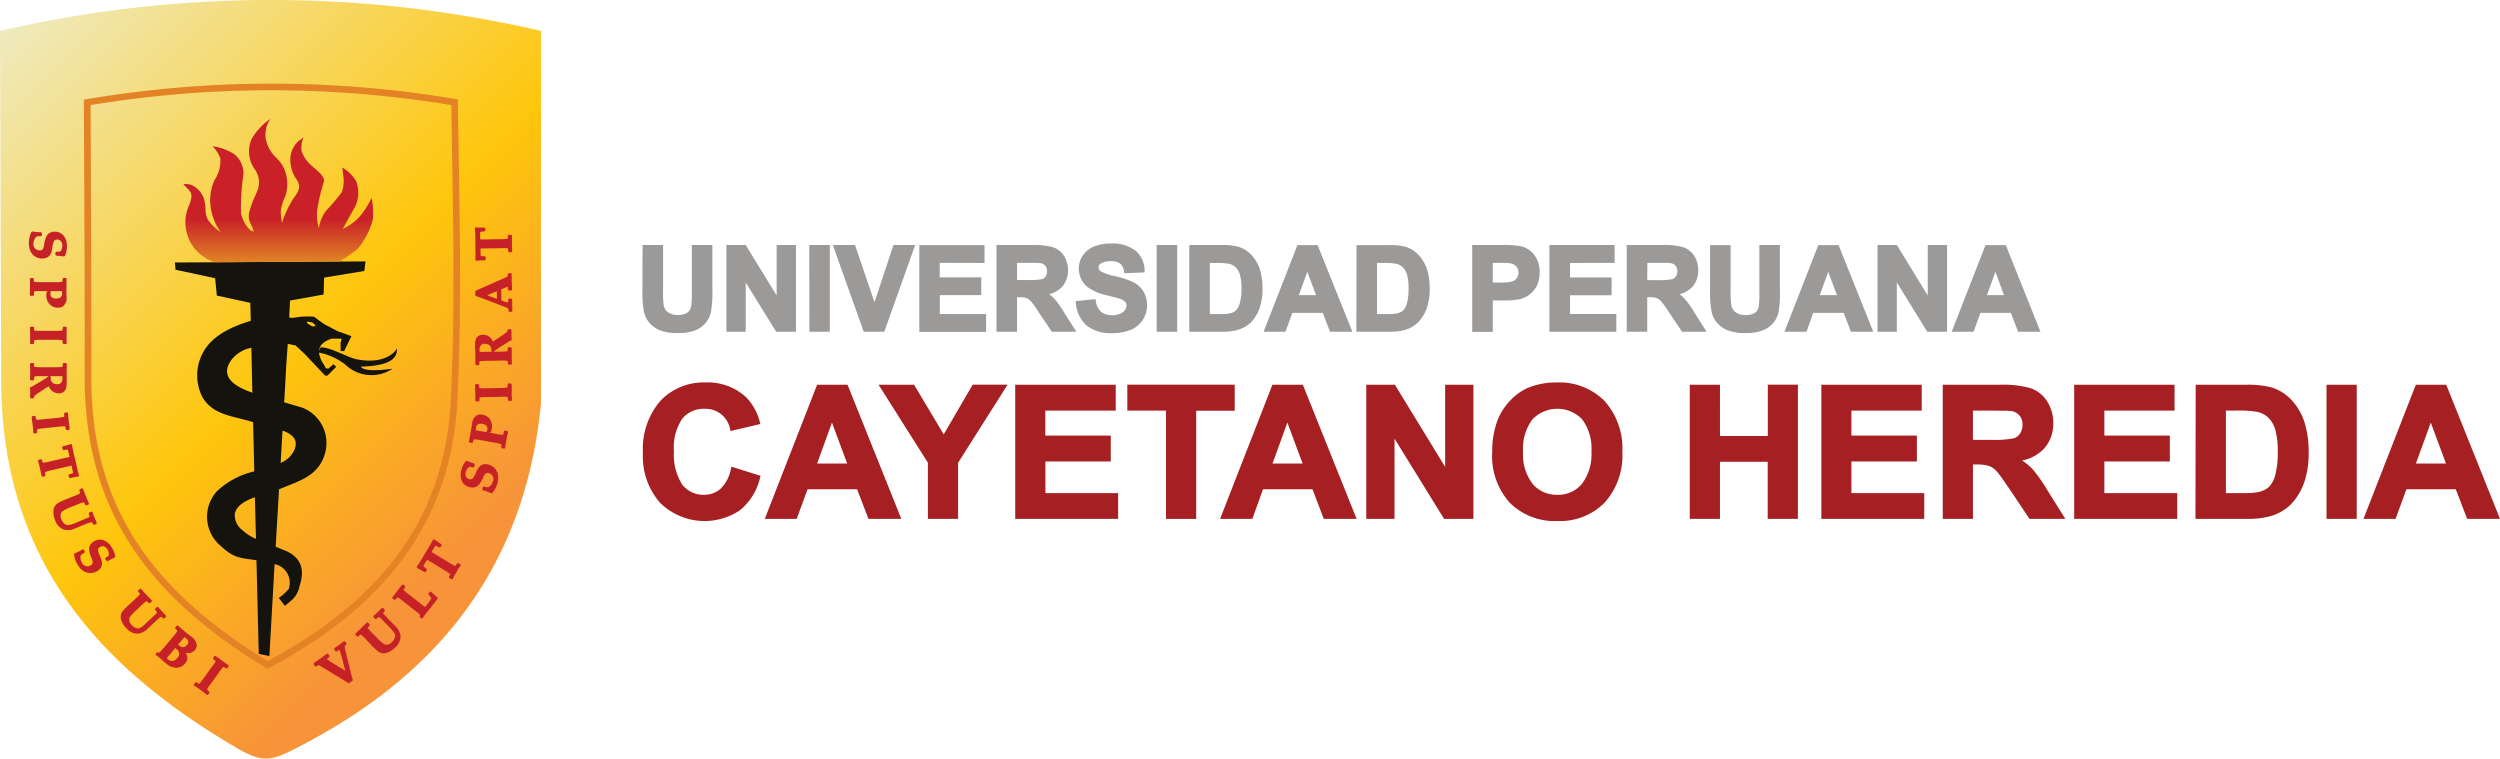 <svg xmlns="http://www.w3.org/2000/svg" width="206.95" height="62.79" viewBox="0 0 206.95 62.79">
	<defs>
		<linearGradient id="a" x1="44.2" x2=".68" y1="45.54" y2="2.02" gradientUnits="userSpaceOnUse">
			<stop offset="0.07" stop-color="#f79339"/>
			<stop offset="0.42" stop-color="#fec60c"/>
			<stop offset="1" stop-color="#efeabe"/>
		</linearGradient>
		<linearGradient id="b" x1="23.04" x2="23.04" y1="9.84" y2="21.72" gradientUnits="userSpaceOnUse">
			<stop offset="0.7" stop-color="#c92127"/>
			<stop offset="1" stop-color="#e18426"/>
		</linearGradient>
	</defs>
	<path fill="url(#a)" d="M0 2.56a99.1 99.1 0 0 1 44.78 0v30.86c-1.35 13.88-8.86 22.6-19.91 28.33-2.34 1.21-3 1.5-5.28.16C8.3 55.3 0 46.38.1 31.16L0 2.56Z"/>
	<path fill="#e48325" fill-rule="evenodd" d="M7.5 8.71c.03 7.49.07 14.98.06 22.46-.02 9.9 4.23 16.47 12.17 21.99q1.2.82 2.43 1.57c8.8-4.75 14.65-11.26 15.16-21.67.4-8.11.15-16.24.04-24.36A91.41 91.41 0 0 0 7.5 8.7Zm-.56-.46c.04 7.64.08 15.28.07 22.92-.02 10.45 4.68 17.07 12.41 22.44q1.3.9 2.72 1.76c9.08-4.83 15.2-11.52 15.73-22.29.4-8.27.14-16.56.03-24.85a91.62 91.62 0 0 0-30.95.02Z"/>
	<path fill="#14130d" fill-rule="evenodd" d="m17.81 23.03-3.28-.7-.05-.6 15.78-.09-.1.79-3.33.55-.04 1.4-2.78.5-.07 1.4a1.12 1.12 0 0 0 .4.02 6.2 6.2 0 0 1 1.66-.08s.86.65.98.69.97.53 1.11.56 1 .36 1 .36l-.6 1.23h-.29l-.01-.67.1-.35-.82-.01c-.63.2-1 .52-1.06.98l.14-.26c.87 0 2.18.84 3.02 1 2.12.4 3.08-.48 3.29-.92.07 1.17-1.28 1.46-3 1.52.23.33 1.1.38 2.64.17a3.14 3.14 0 0 1-3.92-.34 5.14 5.14 0 0 0-2.17-.99 2.06 2.06 0 0 0 .39.97l.17.32.2.04.43-.37.23.21-.72.73h-.2l-1.66-1.76-.8-.75c-.22 0-.42-.1-.63-.1l-.12 1.7-.16 2.94v-.07l-.02.25 1.46.43a3.13 3.13 0 0 1 1.9 3.88c-.48 1.6-1.77 2.09-3.2 2.66l-.58.23-.28 4.76.77.31c1.4.59 1.65 1.64 1.2 2.96a2.02 2.02 0 0 1-.7 1.2l-.51.42-.5-.65a4.52 4.52 0 0 0 .82-.74 1.58 1.58 0 0 0-1.06-2.04l-.11-.02-.43 7.61-.88-.18-.19-7.75c-1.22-.2-1.83-.13-2.88-1.12a3.15 3.15 0 0 1-.4-4.59 6.7 6.7 0 0 1 3.1-1.65l-.1-4.08-.43-.12c-1.44-.4-3.03-.56-3.8-2.02a3.95 3.95 0 0 1 .07-3.59c.77-1.46 2.46-2.2 3.97-2.65l-.04-1.49-2.77-.6Zm5.58 12.61-.16 2.68a2.15 2.15 0 0 0 1.13-1.05 1.34 1.34 0 0 0 .12-.59c-.02-.52-.53-.83-1.1-1.04Zm-2.2 8.97-.09-3.45c-.76.27-1.5.66-1.66 1.35a1.55 1.55 0 0 0 .66 1.4 3.74 3.74 0 0 0 1.09.7Zm-.3-12.1-.08-3.72a2.72 2.72 0 0 0-1.62.96c-1.12 1.48.36 2.29 1.7 2.76Zm4.52-5.89v.11a2.21 2.21 0 0 0 .43.28.59.59 0 0 0 .24-.01l.02-.08a1.45 1.45 0 0 0-.27-.23 3.1 3.1 0 0 0-.42-.07Z"/>
	<path fill="url(#b)" d="M17.78 21.7a3.44 3.44 0 0 1-2.12-4.72c.4-1.06.13-1.06-.48-1.73a1.54 1.54 0 0 1 .58.03 1.87 1.87 0 0 1 1.14 1.24c.2.73 0 1.18.34 1.71a3.84 3.84 0 0 0 1.02.98 4.81 4.81 0 0 1-.83-2.13 4.1 4.1 0 0 1 .32-2.16 2.88 2.88 0 0 0 .49-1.8 2.72 2.72 0 0 0-.65-1.02 4.62 4.62 0 0 1 1.83.68 2.1 2.1 0 0 1 .74 1.59 18.94 18.94 0 0 0-.21 3.3c.14.63.6 1.43 1.05 1.5-.13-.62-.56-.85-.35-1.68s.67-1.61.74-1.96a1.88 1.88 0 0 0-.24-1.43 2.56 2.56 0 0 1-.32-2.6 5.31 5.31 0 0 1 1.55-1.66A2.34 2.34 0 0 0 22 11.5a2.9 2.9 0 0 0 .88 1.57 2.82 2.82 0 0 1 .79 1.32 3.27 3.27 0 0 1-.05 1.85 4.35 4.35 0 0 0-.37 1.13 4.07 4.07 0 0 0 .1 1.07 8.36 8.36 0 0 1 .9-1.95c.5-.7.66-.95.36-1.55a2.87 2.87 0 0 1-.57-1.9 2.08 2.08 0 0 1 .69-1.38 2.74 2.74 0 0 0 .4-.3 2.25 2.25 0 0 0-.17 1.13 2.84 2.84 0 0 0 .92 1.3c.6.5 1 .87.93 1.25a14.94 14.94 0 0 0-.56 2.4 4.42 4.42 0 0 0 .14 1.46 3.33 3.33 0 0 1 .58-1.43 17.62 17.62 0 0 0 1.34-1.58 2.94 2.94 0 0 0 .1-1.39l-.07-.64a3.4 3.4 0 0 1 1.15 1.15 2.75 2.75 0 0 1-.09 2.1c-.3.5-.93 1.66-.93 1.66l-.09.17a4.27 4.27 0 0 0 1.34-.95 6.85 6.85 0 0 0 1-1.53c.1-.32.24 1.46.12 1.8a6.37 6.37 0 0 1-1.23 2.34 13.25 13.25 0 0 1-1.5 1.04l-10.32.07Z"/>
	<path fill="#c62127" fill-rule="evenodd" d="M3.05 19.57a.58.58 0 0 0-.18.22.84.84 0 0 0-.1.38.5.5 0 0 0 .25.49.57.57 0 0 0 .26.07.31.31 0 0 0 .3-.18 1.34 1.34 0 0 0 .08-.32 1.95 1.95 0 0 1 .23-.75.76.76 0 0 1 .65-.3.92.92 0 0 1 .72.32 1.3 1.3 0 0 1 .28.87 1.78 1.78 0 0 1-.16.8l-.01.03-.1.03h-.02a3.08 3.08 0 0 0-.57-.06h-.03l-.06-.07v-.2l.06-.06h.03l.3-.01a.47.47 0 0 0 .11-.18.8.8 0 0 0 .07-.32.56.56 0 0 0-.13-.37.37.37 0 0 0-.3-.13.3.3 0 0 0-.27.14 1.77 1.77 0 0 0-.12.48l-.04.24a1.27 1.27 0 0 1-.07.24.69.69 0 0 1-.27.35.88.88 0 0 1-.47.12 1.04 1.04 0 0 1-.64-.2 1.11 1.11 0 0 1-.36-.48 1.68 1.68 0 0 1-.1-.62 1.99 1.99 0 0 1 .2-.87l.01-.02.1-.05h.02a2.73 2.73 0 0 0 .65.06h.03l.07.07v.2l-.07.06h-.08a2.09 2.09 0 0 0-.27.02ZM4 24.1h-.54a4.09 4.09 0 0 0-.62.02l-.01.02a2.56 2.56 0 0 0-.02.26v.03l-.07.06h-.2l-.07-.06v-.04l.01-.66v-.65l.06-.07h.2l.06.06v.03a1.25 1.25 0 0 0 .02.22l.02.01a4.07 4.07 0 0 0 .61.03h1.08a4.1 4.1 0 0 0 .62-.03h.01a1.99 1.99 0 0 0 .02-.23v-.03l.07-.06h.2l.07.07v.03c-.02.2-.02.4-.02.6v.5l.01.37a.88.88 0 0 1-.32.8.8.8 0 0 1-.4.09.89.89 0 0 1-.7-.31 1.08 1.08 0 0 1-.26-.7 1.23 1.23 0 0 1 .03-.27l.01-.04.05-.02A.41.41 0 0 0 4 24.1Zm1.13 0h-.97l.06.06-.02.05a.46.46 0 0 0-.02.13.34.34 0 0 0 .11.27.52.52 0 0 0 .36.1c.3 0 .49-.11.49-.43a1.35 1.35 0 0 0-.02-.18Zm-2.57 4.38-.08-.06v-.04c.02-.2.02-.42.02-.62l-.02-.62v-.04l.08-.06h.2l.06.06v.03a2.1 2.1 0 0 0 .02.22l.01.01a3.98 3.98 0 0 0 .62.03h1.07a3.94 3.94 0 0 0 .62-.03h.01a2.09 2.09 0 0 0 .02-.23v-.03l.06-.06h.2l.07.07v.03l-.01.62.01.62v.03l-.06.07h-.2l-.07-.06v-.03a2.09 2.09 0 0 0-.02-.22l-.01-.01a3.94 3.94 0 0 0-.62-.03H3.46a3.98 3.98 0 0 0-.61.03h-.01a2.1 2.1 0 0 0-.02.23v.03l-.07.06Zm1.49 3.49-.27.16-.48.32a2.99 2.99 0 0 0-.46.34.17.17 0 0 0-.02.1v.02l-.07.07h-.2l-.06-.07v-.11l.01-.34c0-.12 0-.22-.02-.33v-.07l.07-.01a.95.95 0 0 0 .14-.07l.84-.5.35-.22a.5.5 0 0 0 .1-.1v-.02h-.5a4.1 4.1 0 0 0-.63.02v.02a1.4 1.4 0 0 0-.03.22v.03l-.06.06h-.2l-.07-.06v-.04l.01-.62-.01-.62v-.03l.06-.07h.2l.07.06v.03a1.4 1.4 0 0 0 .02.22v.01a3.96 3.96 0 0 0 .63.03h1.08a3.98 3.98 0 0 0 .61-.03h.02a2.1 2.1 0 0 0 .01-.23v-.03l.07-.06h.2l.07.07v.03l-.01.62V31.63a1.72 1.72 0 0 1-.06.55.58.58 0 0 1-.34.34.74.74 0 0 1-.26.04.87.87 0 0 1-.82-.59Zm.05-.84.1.04V31.29a.6.6 0 0 0 .05.27.5.5 0 0 0 .17.17.57.57 0 0 0 .3.07.4.4 0 0 0 .4-.2.89.89 0 0 0 .05-.33v-.12c-.2-.02-.41-.01-.61-.01Zm-1.27 4.75-.08-.05v-.04c0-.2-.03-.41-.05-.62l-.08-.61v-.04l.06-.07.2-.03.07.06v.03a2.23 2.23 0 0 0 .05.22v.01a3.57 3.57 0 0 0 .63-.04l1.07-.1a4.65 4.65 0 0 0 .6-.1l.02-.01a2.1 2.1 0 0 0-.01-.23v-.02l.05-.08.21-.02.07.06v.04c0 .2.03.41.05.62s.05.41.08.61v.04l-.05.07-.21.02-.07-.06v-.02a1.93 1.93 0 0 0-.04-.22l-.01-.01a4.29 4.29 0 0 0-.62.04l-1.07.11a3.92 3.92 0 0 0-.61.1h-.01a1.38 1.38 0 0 0 0 .23v.03l-.06.07Zm3.1 2.66-.47.11-1.13.26a3.34 3.34 0 0 0-.59.17h-.01a2.13 2.13 0 0 0 .03.23v.03l-.04.08-.2.04-.08-.05v-.04l-.13-.6c-.04-.2-.1-.4-.16-.6v-.04l.04-.07.2-.05.08.05v.03a1.85 1.85 0 0 0 .08.2l.01.02a4.08 4.08 0 0 0 .6-.12l1.13-.26.47-.1-.05-.22a2.83 2.83 0 0 0-.1-.38s0 0 0-.01a.68.68 0 0 0-.1 0l-.21.03-.04.01-.07-.04-.05-.2.05-.07.37-.1a1.82 1.82 0 0 0 .28-.08l.03-.02.1.05v.05a6.32 6.32 0 0 0 .17.84l.19.8a7.83 7.83 0 0 0 .21.84l.01.04-.06.09h-.03a1.55 1.55 0 0 0-.3.04l-.37.08-.08-.05-.04-.19.04-.08h.04a1.97 1.97 0 0 0 .27-.1c.03 0 .03-.04.02-.07a3.03 3.03 0 0 0-.08-.35Zm1.86 4.9-.09-.03-.01-.03c-.02-.05-.07-.16-.13-.15a2.15 2.15 0 0 0-.29.09c-.16.05-.31.12-.47.18l-.58.24a1.38 1.38 0 0 1-.95.1 1.27 1.27 0 0 1-.7-.75 1.75 1.75 0 0 1-.14-.88.77.77 0 0 1 .3-.52 4.61 4.61 0 0 1 .85-.4l.49-.2a3.6 3.6 0 0 0 .56-.25v-.02a1.33 1.33 0 0 0-.06-.2v-.03l.03-.09.19-.08.09.04v.04l.23.57c.08.18.15.4.24.57l.02.04-.04.09-.2.07-.07-.04-.01-.02-.1-.2h-.02a4.12 4.12 0 0 0-.58.2l-.39.16a3.88 3.88 0 0 0-.82.4.58.58 0 0 0-.04.67.74.74 0 0 0 .33.41.37.37 0 0 0 .17.05 1.05 1.05 0 0 0 .24-.04l.32-.1.39-.17.67-.28a.78.78 0 0 0 .19-.09.06.06 0 0 0 0-.03 1.16 1.16 0 0 0-.06-.22v-.03l.03-.08.19-.08.09.04v.03l.13.34.21.5.02.02-.04.1Zm-1.09 2.5a.53.53 0 0 0-.03.29.83.83 0 0 0 .12.36.5.5 0 0 0 .46.29.5.5 0 0 0 .26-.08.3.3 0 0 0 .16-.3 1.17 1.17 0 0 0-.1-.32 2 2 0 0 1-.2-.76.77.77 0 0 1 .4-.6.93.93 0 0 1 .77-.11 1.27 1.27 0 0 1 .7.6 1.72 1.72 0 0 1 .3.76v.03l-.08.08h-.01a3.55 3.55 0 0 0-.51.26l-.04.02-.09-.03-.1-.16.02-.09.03-.02A2.88 2.88 0 0 0 9 46a.44.44 0 0 0 0-.21.75.75 0 0 0-.1-.3.57.57 0 0 0-.3-.26.38.38 0 0 0-.32.05.3.3 0 0 0-.17.26 1.97 1.97 0 0 0 .16.48l.09.22a1.3 1.3 0 0 1 .07.24.67.67 0 0 1-.04.43.88.88 0 0 1-.33.36 1.04 1.04 0 0 1-.66.16 1.06 1.06 0 0 1-.55-.2 1.6 1.6 0 0 1-.42-.48 2.03 2.03 0 0 1-.3-.84v-.03l.06-.09h.03a3.07 3.07 0 0 0 .58-.3l.02-.02.1.02.1.16-.02.1-.07.03a1.75 1.75 0 0 0-.22.17Zm6.9 5.26h-.1l-.02-.03c-.03-.04-.12-.13-.18-.1a1.77 1.77 0 0 0-.23.19c-.13.1-.25.23-.37.34l-.46.43a1.36 1.36 0 0 1-.85.43 1.23 1.23 0 0 1-.92-.45 1.75 1.75 0 0 1-.46-.76.8.8 0 0 1 .1-.6 4.69 4.69 0 0 1 .66-.67l.38-.36a4.25 4.25 0 0 0 .44-.44v-.02a1.35 1.35 0 0 0-.14-.17l-.02-.02v-.1l.15-.13h.1l.01.02.42.47.43.44.03.02v.1l-.15.14h-.1l-.02-.02a1.4 1.4 0 0 0-.16-.15h-.02a4.27 4.27 0 0 0-.47.4l-.3.29a3.98 3.98 0 0 0-.62.67.6.6 0 0 0 .2.64.76.76 0 0 0 .45.26.43.43 0 0 0 .17-.02.9.9 0 0 0 .22-.13 3.2 3.2 0 0 0 .25-.21l.3-.29.53-.5a1.01 1.01 0 0 0 .15-.15.11.11 0 0 0 0-.03 1.1 1.1 0 0 0-.14-.18l-.02-.03v-.09l.15-.14h.1l.02.03.24.27.37.39.02.02v.1Zm-.4 2.82a1.97 1.97 0 0 0 .16-.17l.3-.34.66-.79a3.87 3.87 0 0 0 .37-.49v-.01a1.58 1.58 0 0 0-.16-.16l-.02-.02v-.1l.13-.15h.1l.02.02a14.87 14.87 0 0 0 1.1.91.96.96 0 0 1 .43.75.6.6 0 0 1-.15.34.7.7 0 0 1-.54.25.9.9 0 0 1-.25-.03.68.68 0 0 1-.03.9.95.95 0 0 1-.96.32 1.33 1.33 0 0 1-.6-.32 2.8 2.8 0 0 1-.16-.13l-.36-.32a3.63 3.63 0 0 0-.32-.24l-.02-.03-.01-.1.06-.07L13 54h.02l.17.02Zm2.07-1.28-.21.25-.32.37.09.07a.42.42 0 0 0 .44.12.61.61 0 0 0 .21-.16.33.33 0 0 0-.06-.53 1.42 1.42 0 0 0-.15-.12Zm-.76.9-.56.67-.14.18a.96.96 0 0 0 .11.1.47.47 0 0 0 .4.12.63.63 0 0 0 .36-.24.48.48 0 0 0-.1-.76l-.07-.07Zm4 1.56h-.02a3.78 3.78 0 0 0-.38.49l-.63.87a3.66 3.66 0 0 0-.34.51v.02a2.13 2.13 0 0 0 .16.15l.03.01.01.1-.11.16-.1.02-.03-.03a9.12 9.12 0 0 0-1-.73l-.04-.02-.01-.1.12-.16.09-.01.02.01a1.85 1.85 0 0 0 .2.12h.01a4.17 4.17 0 0 0 .38-.48l.63-.88a3.4 3.4 0 0 0 .35-.5v-.02a1.53 1.53 0 0 0-.18-.15l-.02-.02-.01-.09.12-.17h.1l.02.02.5.37.5.35.03.02.02.1-.12.16-.09.02-.02-.02a1.78 1.78 0 0 0-.2-.12Zm8.54-.65a2.32 2.32 0 0 0 .31.22l.22.14 1 .62-.25-1-.1-.33a3.58 3.58 0 0 0-.13-.41 1.33 1.33 0 0 0-.2.13l-.03.01-.09-.01-.12-.17.02-.1.03-.02a8.5 8.5 0 0 0 .73-.53l.03-.02.1.02.11.16-.01.09-.02.01a.9.9 0 0 0-.11.12.19.19 0 0 0 0 .08 2.57 2.57 0 0 0 .08.4l.08.36.18.7c.1.42.2.84.32 1.25l.01.05-.33.25-2.14-1.31a2.16 2.16 0 0 0-.37-.2.62.62 0 0 0-.17.1l-.03.01-.1-.01-.11-.17.02-.1.02-.02a15.4 15.4 0 0 0 1.03-.74l.03-.02.1.02.11.16v.09l-.03.02a1 1 0 0 0-.17.15Zm4.8-4.07v.1l-.02.02c-.04.03-.13.12-.1.18a1.7 1.7 0 0 0 .2.22c.1.13.22.25.34.37l.44.45a1.37 1.37 0 0 1 .45.84 1.25 1.25 0 0 1-.44.93 1.78 1.78 0 0 1-.75.47.78.78 0 0 1-.6-.09 4.67 4.67 0 0 1-.7-.64l-.36-.38a4.16 4.16 0 0 0-.44-.42.02.02 0 0 0-.02 0 1.88 1.88 0 0 0-.17.14l-.03.02h-.09l-.14-.15v-.1l.03-.02.45-.43.44-.43.02-.03h.1l.14.14v.1l-.02.02-.14.17a.02.02 0 0 0 0 .02 4.12 4.12 0 0 0 .4.45l.3.3a4.06 4.06 0 0 0 .68.61.59.59 0 0 0 .64-.21.73.73 0 0 0 .25-.46.39.39 0 0 0-.02-.18.95.95 0 0 0-.13-.2 3.45 3.45 0 0 0-.21-.26l-.3-.3-.5-.52a1.1 1.1 0 0 0-.16-.13h-.04a1.25 1.25 0 0 0-.18.14l-.02.02h-.09l-.14-.15v-.1l.02-.02.27-.24.38-.38.02-.03h.09Zm3.35-.24.12-.16a3.19 3.19 0 0 0 .4-.57.53.53 0 0 0-.06-.07l-.18-.21-.01-.09.11-.15.1-.02.03.04a4.08 4.08 0 0 0 .5.44l.02.02v.09l-.93 1.18c-.1.13-.21.27-.3.42l-.03.02-.1.02-.08-.07-.04-.06v-.02a1.1 1.1 0 0 0 .01-.16 1.26 1.26 0 0 0-.17-.16l-.35-.28-.82-.64a4.14 4.14 0 0 0-.5-.36h-.01a1.52 1.52 0 0 0-.15.17l-.02.02-.1.01-.16-.12v-.1l.02-.02.38-.48.38-.5.02-.02.1-.02.16.13v.09l-.02.02a2.01 2.01 0 0 0-.12.19v.01a4.21 4.21 0 0 0 .47.4l.96.75.35.27Zm.53-4.54.42.25.99.6a3.56 3.56 0 0 0 .54.3h.02a1.58 1.58 0 0 0 .13-.2l.02-.02.08-.02.17.1.03.1-.02.02c-.12.17-.23.35-.33.53l-.3.54-.03.03-.09.02-.17-.1-.02-.1v-.01a1.93 1.93 0 0 0 .1-.2v-.02a4.3 4.3 0 0 0-.52-.34l-.98-.6-.42-.24-.11.18a2.05 2.05 0 0 0-.2.35.56.56 0 0 0 .08.07 1.93 1.93 0 0 0 .17.13l.03.02.02.09-.1.16-.09.03-.33-.2a2.64 2.64 0 0 0-.26-.13l-.03-.01-.04-.1.03-.04a6.36 6.36 0 0 0 .46-.73l.42-.7a7.76 7.76 0 0 0 .43-.76l.02-.03.1-.02.03.02c.08.07.16.12.25.18l.31.2.02.08-.1.17-.08.03-.03-.02a2.7 2.7 0 0 0-.26-.13.07.07 0 0 0-.07.03l-.2.32Zm4.67-5.36a.58.58 0 0 0 .23-.16.9.9 0 0 0 .18-.34.52.52 0 0 0-.1-.54.55.55 0 0 0-.23-.13.31.31 0 0 0-.34.09 1.15 1.15 0 0 0-.16.29 2.06 2.06 0 0 1-.42.66.77.77 0 0 1-.7.11.93.93 0 0 1-.62-.48 1.33 1.33 0 0 1-.05-.92 1.76 1.76 0 0 1 .37-.74l.02-.02H38.7a3.35 3.35 0 0 0 .54.2l.03.02.04.09-.05.18-.08.05-.03-.01-.28-.06a.45.45 0 0 0-.16.14.81.81 0 0 0-.15.29.56.56 0 0 0 .02.4.4.4 0 0 0 .26.2.31.31 0 0 0 .3-.06 1.78 1.78 0 0 0 .24-.44l.1-.22a1.37 1.37 0 0 1 .13-.21.71.71 0 0 1 .34-.27.87.87 0 0 1 .5 0 1.07 1.07 0 0 1 .56.37 1.1 1.1 0 0 1 .22.54 1.63 1.63 0 0 1-.05.63 2.02 2.02 0 0 1-.42.8l-.02.01-.1.02-.03-.01a3.05 3.05 0 0 0-.61-.23h-.03l-.05-.09.05-.18.09-.05.07.02c.09.03.18.04.27.05Zm.09-4.53.53.1a3.64 3.64 0 0 0 .61.08h.02l.06-.26v-.03l.08-.06.2.04.06.07v.04c-.05.21-.1.43-.13.65-.04.2-.08.41-.1.61v.04l-.08.05-.2-.03-.05-.08V37a1.39 1.39 0 0 0 .02-.22l-.01-.01a3.76 3.76 0 0 0-.6-.13l-1.06-.2a4.12 4.12 0 0 0-.61-.07h-.02a1.87 1.87 0 0 0-.06.22v.03l-.08.05-.2-.03-.05-.09v-.03l.12-.6.08-.47.06-.37a.87.87 0 0 1 .45-.73.76.76 0 0 1 .4-.02.89.89 0 0 1 .66.43 1.07 1.07 0 0 1 .12.73 1.18 1.18 0 0 1-.07.25l-.02.04-.05.01a.7.7 0 0 0-.08.02Zm-1.1-.2c.14.05.46.09.57.11l.37.06-.05-.07.02-.04a.37.37 0 0 0 .05-.13.35.35 0 0 0-.07-.28.56.56 0 0 0-.33-.17c-.3-.05-.5.02-.56.34a1.27 1.27 0 0 0 0 .18Zm2.9-3.87.07.07v.66a8 8 0 0 0 .02.62v.03l-.07.07h-.2l-.06-.06v-.03a1.94 1.94 0 0 0-.02-.22c0-.02 0-.02-.02-.02a4.05 4.05 0 0 0-.61-.01l-1.08.02a3.58 3.58 0 0 0-.61.03l-.02.02v.25l-.07.06h-.2l-.08-.07v-.02c.02-.2.01-.42 0-.62l-.02-.62v-.03l.06-.07h.21l.07.06v.03a1.31 1.31 0 0 0 .02.22l.01.01a3.54 3.54 0 0 0 .62.02l1.07-.02a3.97 3.97 0 0 0 .62-.04l.01-.01.02-.23v-.02l.06-.08Zm-1.43-2.62.53-.01a3.92 3.92 0 0 0 .61-.04h.02a1.51 1.51 0 0 0 0-.23v-.03l.07-.07h.2l.07.07v.65c0 .2 0 .42.02.62v.04l-.06.07h-.21l-.06-.06v-.03a1.36 1.36 0 0 0-.03-.23 3.97 3.97 0 0 0-.62-.02l-1.08.02a4 4 0 0 0-.62.04 1.54 1.54 0 0 0-.02.23v.03l-.06.06h-.2l-.07-.07v-.65l-.01-.4-.02-.46a1.58 1.58 0 0 1 .06-.55.55.55 0 0 1 .33-.34.67.67 0 0 1 .26-.05.86.86 0 0 1 .83.57l.26-.17.48-.32a2.93 2.93 0 0 0 .46-.35.17.17 0 0 0 .02-.09v-.03l.06-.07h.2l.06.07V27.77l.02.33v.07l-.06.01a.66.66 0 0 0-.14.07l-.83.52L41 29a.44.44 0 0 0-.1.1Zm-1.14 0c.2.02.4.01.6 0h.45l-.1-.04v-.12a.56.56 0 0 0-.06-.27.47.47 0 0 0-.17-.16.61.61 0 0 0-.3-.07.38.38 0 0 0-.39.21.82.82 0 0 0-.05.33l.01.12Zm2.31-5.38a.98.98 0 0 0-.15.05l-.38.15a11.16 11.16 0 0 0 .01.94l.2.07a1.59 1.59 0 0 0 .34.09s0-.02 0-.03c.02-.06.02-.14.02-.2v-.03l.06-.07h.2l.07.07v.51l.02.41v.04l-.06.07h-.2l-.07-.07v-.03c0-.04-.02-.17-.05-.2a1.69 1.69 0 0 0-.24-.1l-.6-.23-1.33-.51-.47-.17-.05-.02v-.4l2.55-1.13a.44.44 0 0 0 .12-.07.64.64 0 0 0 .02-.17v-.04l.07-.06h.18l.07.06V23.25l.03.7v.03l-.07.07h-.19l-.07-.06-.02-.21a.11.11 0 0 0 0-.04Zm-.91.37-.78.33.79.3v-.32l-.01-.3Zm-1.37-4.29h.49l1.16-.02a4.1 4.1 0 0 0 .62-.04 2.07 2.07 0 0 0 .02-.23v-.03l.07-.07h.2l.07.07v.66a8 8 0 0 0 .02.62v.04l-.06.06h-.2l-.07-.06v-.03c0-.06-.01-.16-.03-.22v-.02a4.1 4.1 0 0 0-.62 0l-1.16.01-.48.01v.22a2.12 2.12 0 0 0 .02.4.4.4 0 0 0 .1.02l.2.01h.04l.07.07v.19l-.07.07h-.38a2.62 2.62 0 0 0-.3.04h-.03l-.08-.07v-.04a6.85 6.85 0 0 0 0-.86v-.83a7.75 7.75 0 0 0-.04-.86v-.04l.07-.08.04.01a2.02 2.02 0 0 0 .3.02h.38l.07.06v.2l-.06.06h-.04a1.65 1.65 0 0 0-.28.03c-.03 0-.04.04-.04.07v.37Z"/>
	<path fill="#9b9a99" fill-rule="evenodd" d="M53.19 20.28h1.7v3.87a6.8 6.8 0 0 0 .05 1.12.93.93 0 0 0 .36.58 1.34 1.34 0 0 0 .82.22 1.28 1.28 0 0 0 .79-.2.8.8 0 0 0 .3-.5 6.98 6.98 0 0 0 .06-1.14v-3.95h1.7v3.76a9 9 0 0 1-.12 1.79 2.1 2.1 0 0 1-.45.92 2.23 2.23 0 0 1-.86.6 3.74 3.74 0 0 1-1.38.22 4.03 4.03 0 0 1-1.56-.24 2.32 2.32 0 0 1-.86-.63 2.02 2.02 0 0 1-.42-.83 8.16 8.16 0 0 1-.14-1.78Zm11.1 4.18v-4.18h1.6v7.18h-1.64l-2.52-4.08v4.08h-1.6v-7.18h1.6Zm2.7-4.18h1.7v7.18H67Zm5.4 4.74 1.57-4.74h1.8l-2.56 7.18h-1.7l-2.56-7.18h1.84Zm5.4-3.26v1.2h3.44v1.47H77.8V26h3.83v1.47h-5.53v-7.18h5.4v1.48Zm9.06 2.59a3.15 3.15 0 0 1 .45.4 7.9 7.9 0 0 1 .8 1.13l1 1.58h-2.03l-1.05-1.56a8.52 8.52 0 0 0-.71-.99.95.95 0 0 0-.36-.24 2.27 2.27 0 0 0-.64-.07h-.12v2.86h-1.7v-7.18h3.07a5.26 5.26 0 0 1 1.65.2 1.74 1.74 0 0 1 .88.72 2.14 2.14 0 0 1 .32 1.16 2 2 0 0 1-.5 1.39 2.1 2.1 0 0 1-1.06.6Zm-2.66-1.17h.86a5.58 5.58 0 0 0 1.2-.07.58.58 0 0 0 .31-.23.73.73 0 0 0 .11-.43.62.62 0 0 0-.57-.67 7.96 7.96 0 0 0-.99-.02h-.92Zm4.84 1.75 1.66-.17.02.15a1.5 1.5 0 0 0 .44.9 1.35 1.35 0 0 0 .9.28 1.44 1.44 0 0 0 .9-.25.7.7 0 0 0 .3-.54.47.47 0 0 0-.11-.31 1.04 1.04 0 0 0-.43-.25c-.34-.12-.75-.2-1.1-.3a4.02 4.02 0 0 1-1.62-.71 1.96 1.96 0 0 1-.37-2.56 2.02 2.02 0 0 1 .93-.76 3.61 3.61 0 0 1 1.4-.25 3.11 3.11 0 0 1 2.06.6 2.16 2.16 0 0 1 .74 1.63v.16l-1.68.07-.02-.14a1.04 1.04 0 0 0-.32-.66 1.32 1.32 0 0 0-.78-.2 1.47 1.47 0 0 0-.86.22.34.34 0 0 0-.15.3.37.37 0 0 0 .15.3 4.1 4.1 0 0 0 1.2.42 6.8 6.8 0 0 1 1.54.51 2.08 2.08 0 0 1 .82.75 2.2 2.2 0 0 1 .3 1.18 2.17 2.17 0 0 1-.36 1.19 2.11 2.11 0 0 1-1 .82 4.1 4.1 0 0 1-1.55.27 3.17 3.17 0 0 1-2.1-.64 2.79 2.79 0 0 1-.88-1.85Zm6.72-4.65h1.7v7.18h-1.7Zm2.7 0h2.69a5.19 5.19 0 0 1 1.35.14 2.46 2.46 0 0 1 1.1.68 3.19 3.19 0 0 1 .69 1.16 5.22 5.22 0 0 1 .23 1.68 4.68 4.68 0 0 1-.22 1.5 3.21 3.21 0 0 1-.77 1.28 2.58 2.58 0 0 1-1.04.58 4.3 4.3 0 0 1-1.27.16h-2.76Zm1.7 1.48V26h.87a3.63 3.63 0 0 0 .8-.06 1.15 1.15 0 0 0 .5-.25 1.37 1.37 0 0 0 .31-.6 4.3 4.3 0 0 0 .14-1.2 4.02 4.02 0 0 0-.14-1.18 1.48 1.48 0 0 0-.35-.6 1.21 1.21 0 0 0-.57-.28 5.97 5.97 0 0 0-1.1-.06Zm9.35 4.14h-2.52l-.57 1.56h-1.81l2.8-7.17h1.67l2.88 7.17h-1.85Zm-.56-1.47-.72-1.93-.7 1.93Zm3.35-4.14h2.69a5.17 5.17 0 0 1 1.34.13 2.46 2.46 0 0 1 1.1.68 3.2 3.2 0 0 1 .7 1.16 5.28 5.28 0 0 1 .23 1.68 4.68 4.68 0 0 1-.22 1.51 3.2 3.2 0 0 1-.78 1.27 2.6 2.6 0 0 1-1.03.59 4.3 4.3 0 0 1-1.27.15h-2.77Zm1.7 1.47V26h.87a3.63 3.63 0 0 0 .8-.06 1.14 1.14 0 0 0 .5-.25 1.38 1.38 0 0 0 .31-.6 4.45 4.45 0 0 0 .13-1.2 4.05 4.05 0 0 0-.13-1.17 1.4 1.4 0 0 0-.35-.6 1.21 1.21 0 0 0-.57-.29 5.97 5.97 0 0 0-1.1-.06Zm9.58 3.11v2.6h-1.7v-7.19h2.39a7.85 7.85 0 0 1 1.68.11 1.94 1.94 0 0 1 1.08.73 2.3 2.3 0 0 1 .43 1.43 2.4 2.4 0 0 1-.25 1.14 2.05 2.05 0 0 1-.64.73 2.08 2.08 0 0 1-.77.35 7.44 7.44 0 0 1-1.47.1Zm0-3.1v1.62h.6a3.82 3.82 0 0 0 1.04-.1.75.75 0 0 0 .36-.28.77.77 0 0 0 .13-.44.73.73 0 0 0-.18-.51.8.8 0 0 0-.47-.26 6.22 6.22 0 0 0-.97-.04Zm6.4 0v1.2h3.44v1.47h-3.44v1.55h3.83v1.47h-5.54v-7.18h5.4v1.48Zm9.06 2.58a3.07 3.07 0 0 1 .44.4 7.62 7.62 0 0 1 .8 1.13l1 1.58h-2.03l-1.05-1.56a8.53 8.53 0 0 0-.71-.99.94.94 0 0 0-.36-.24 2.24 2.24 0 0 0-.64-.07h-.12v2.86h-1.7v-7.18h3.07a5.27 5.27 0 0 1 1.65.2 1.73 1.73 0 0 1 .88.72 2.14 2.14 0 0 1 .32 1.16 2.01 2.01 0 0 1-.49 1.39 2.12 2.12 0 0 1-1.06.6Zm-2.67-1.16h.87a5.56 5.56 0 0 0 1.2-.08.57.57 0 0 0 .3-.23.74.74 0 0 0 .12-.43.67.67 0 0 0-.15-.45.68.68 0 0 0-.43-.22 7.88 7.88 0 0 0-.98-.02h-.92Zm5.2-2.9h1.7v3.87a6.68 6.68 0 0 0 .06 1.11.92.92 0 0 0 .36.58 1.34 1.34 0 0 0 .82.23 1.3 1.3 0 0 0 .79-.2.8.8 0 0 0 .3-.5 7.33 7.33 0 0 0 .05-1.15v-3.95h1.7v3.76a9 9 0 0 1-.11 1.79 2.11 2.11 0 0 1-.45.92 2.28 2.28 0 0 1-.86.6 3.74 3.74 0 0 1-1.38.22 4.03 4.03 0 0 1-1.56-.24 2.32 2.32 0 0 1-.86-.63 2 2 0 0 1-.42-.83 8.41 8.41 0 0 1-.14-1.78Zm11.06 5.61h-2.52l-.56 1.56h-1.82l2.8-7.17h1.68l2.87 7.17h-1.85Zm-.56-1.47-.72-1.93-.7 1.93Zm7.52.03v-4.18h1.6v7.18h-1.64l-2.52-4.08v4.08h-1.6v-7.18h1.6Zm6.88 1.44h-2.52l-.57 1.56h-1.81l2.8-7.17h1.68l2.87 7.17h-1.85Zm-.57-1.47-.71-1.93-.7 1.93Z"/>
	<path fill="#a61f23" fill-rule="evenodd" d="m60.55 38.63 2.41.76-.04.15a4.92 4.92 0 0 1-1.67 2.7 5.25 5.25 0 0 1-6.61-.62 5.82 5.82 0 0 1-1.42-4.12 6.12 6.12 0 0 1 1.43-4.3 4.94 4.94 0 0 1 3.77-1.54 4.68 4.68 0 0 1 3.33 1.21 4.48 4.48 0 0 1 1.15 2.07l.04.16-2.47.58-.03-.15a2.07 2.07 0 0 0-2.12-1.69 2.3 2.3 0 0 0-1.83.8 4.25 4.25 0 0 0-.7 2.7 4.61 4.61 0 0 0 .7 2.8 2.24 2.24 0 0 0 1.78.82 2.03 2.03 0 0 0 1.4-.52 3.14 3.14 0 0 0 .84-1.65Zm10.4 1.87h-4.1l-.9 2.45h-2.64l4.33-11.1h2.52l4.45 11.1h-2.72Zm-.82-2.13-1.26-3.39-1.23 3.39Zm6.68-.07-4.08-6.45h2.94l2.45 4.11 2.4-4.12h2.89l-4.1 6.47v4.64h-2.5Zm9.72-4.31v2.07h5.42v2.14h-5.41v2.62h6.02v2.13h-8.52v-11.1h8.32v2.14Zm9.99 0h-3.2v-2.15h8.89V34h-3.19v8.96h-2.5Zm12.13 6.51h-4.1l-.88 2.45H101l4.33-11.1h2.52l4.45 11.1h-2.72Zm-.82-2.13-1.26-3.39-1.23 3.39Zm11.8.28v-6.8h2.34v11.1h-2.43l-4.1-6.64v6.64h-2.34v-11.1h2.37Zm3.9-1.18a7.06 7.06 0 0 1 .5-2.84 5.2 5.2 0 0 1 1.03-1.52 4.42 4.42 0 0 1 1.44-1.01 6.14 6.14 0 0 1 2.39-.44 5.25 5.25 0 0 1 3.93 1.53 5.88 5.88 0 0 1 1.48 4.22 5.86 5.86 0 0 1-1.47 4.2 5.2 5.2 0 0 1-3.91 1.52 5.27 5.27 0 0 1-3.94-1.51 5.79 5.79 0 0 1-1.46-4.15Zm2.55-.08a3.98 3.98 0 0 0 .8 2.68 2.6 2.6 0 0 0 2.04.89 2.57 2.57 0 0 0 2.02-.89 4.07 4.07 0 0 0 .8-2.7 4.03 4.03 0 0 0-.78-2.67 2.86 2.86 0 0 0-4.1.01 4.03 4.03 0 0 0-.78 2.69Zm16.3-1.3h3.96v-4.25h2.49v11.11h-2.5v-4.72h-3.95v4.72h-2.5v-11.1h2.5Zm10.88-2.1v2.07h5.42v2.14h-5.42v2.62h6.03v2.13h-8.52v-11.1h8.31v2.14Zm14.13 4.13a4.88 4.88 0 0 1 .86.71 12.41 12.41 0 0 1 1.25 1.78l1.47 2.34H168l-1.62-2.42-.7-1.01a5.48 5.48 0 0 0-.44-.55 1.53 1.53 0 0 0-.59-.4 3.56 3.56 0 0 0-1.04-.12h-.29v4.5h-2.5v-11.1h4.75a8.18 8.18 0 0 1 2.57.3 2.63 2.63 0 0 1 1.33 1.09 3.27 3.27 0 0 1 .5 1.79 3.06 3.06 0 0 1-.76 2.1 3.36 3.36 0 0 1-1.83.99Zm-4.07-1.71h1.46a8.91 8.91 0 0 0 1.9-.12 1.03 1.03 0 0 0 .54-.4 1.26 1.26 0 0 0 .2-.72 1.07 1.07 0 0 0-.99-1.15 4.29 4.29 0 0 0-.5-.02l-1.07-.01h-1.54Zm10.88-2.42v2.07h5.42v2.14h-5.42v2.62h6.03v2.13h-8.53v-11.1h8.31v2.14Zm7.56-2.14h4.14a7.85 7.85 0 0 1 2.1.21 3.75 3.75 0 0 1 1.68 1.04 4.9 4.9 0 0 1 1.07 1.8 8.19 8.19 0 0 1 .36 2.6 7.31 7.31 0 0 1-.34 2.35 4.93 4.93 0 0 1-1.2 1.97 4.01 4.01 0 0 1-1.6.9 6.77 6.77 0 0 1-1.97.23h-4.26Zm2.5 2.14v6.83h1.46a5.65 5.65 0 0 0 1.28-.1 1.86 1.86 0 0 0 .82-.41 2.22 2.22 0 0 0 .52-.97 6.96 6.96 0 0 0 .21-1.93 6.33 6.33 0 0 0-.21-1.87 2.34 2.34 0 0 0-.58-.98 1.95 1.95 0 0 0-.93-.47 9.18 9.18 0 0 0-1.76-.1Zm8.33-2.14h2.5v11.1h-2.5Zm10.7 8.65h-4.09l-.89 2.45h-2.66l4.33-11.1h2.52l4.45 11.1h-2.72Zm-.81-2.13-1.26-3.39-1.23 3.39Z"/>
</svg>